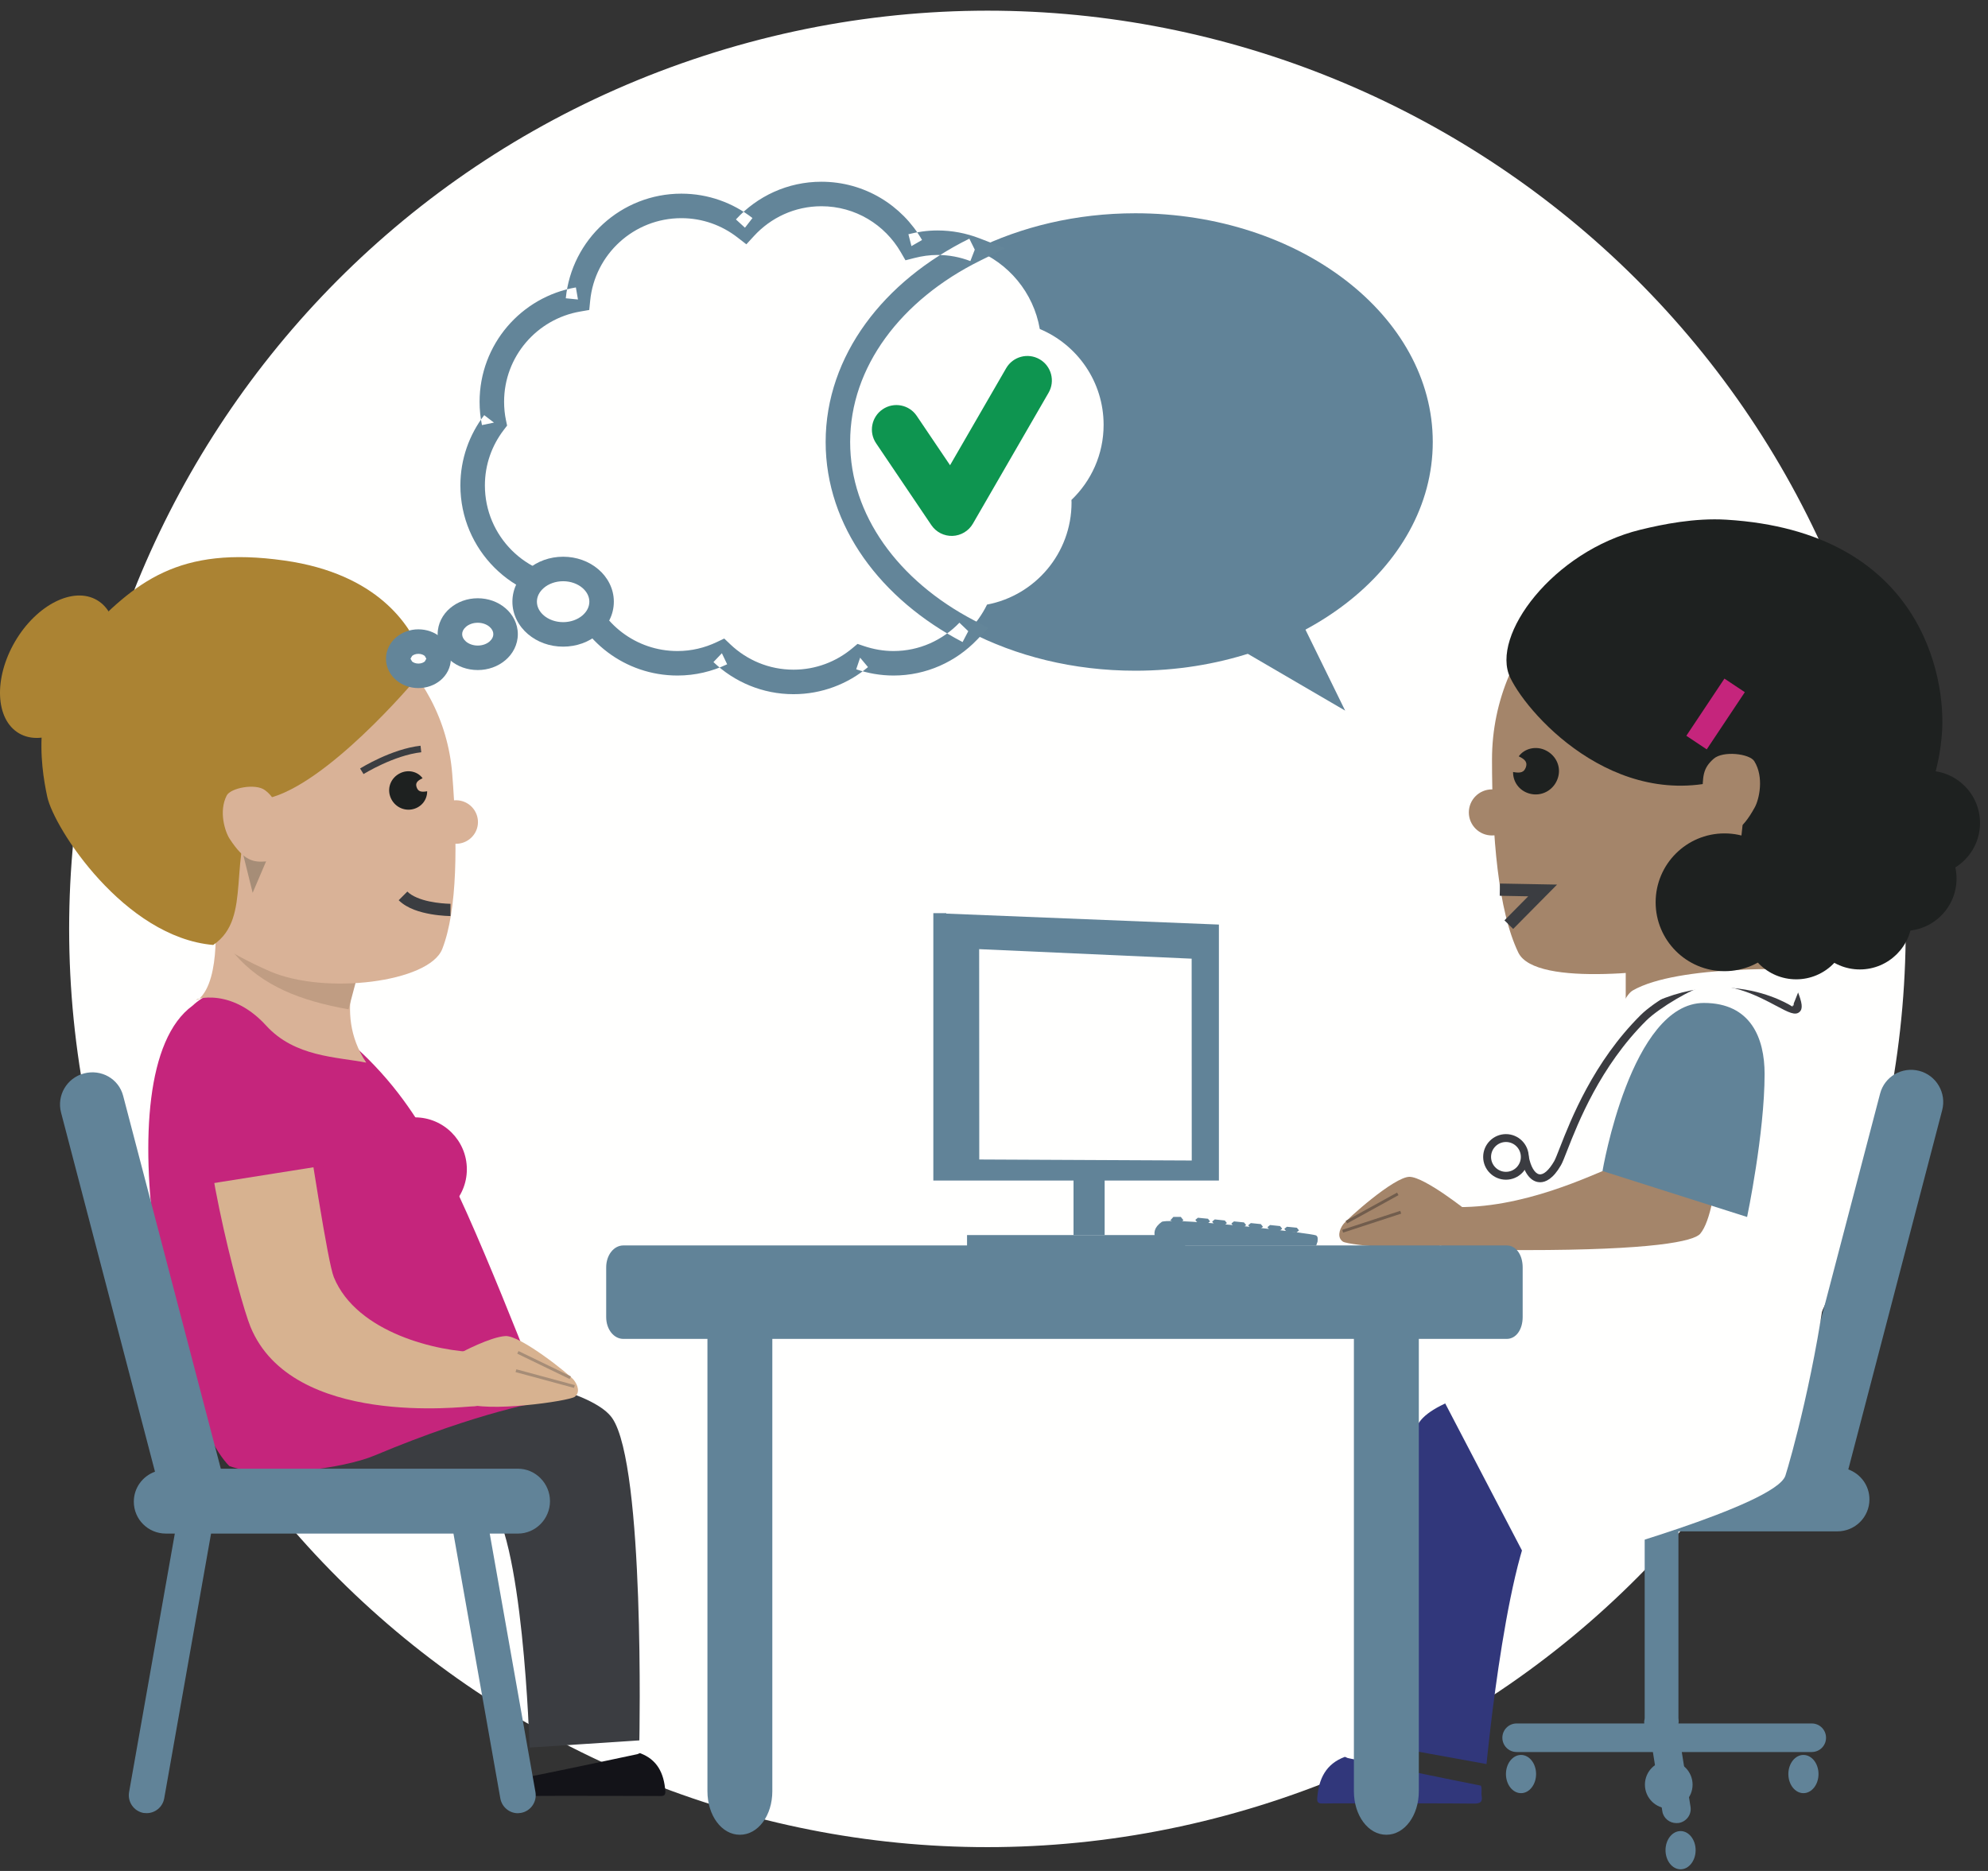 <?xml version="1.0" encoding="UTF-8"?>
<svg width="170px" height="160px" viewBox="0 0 170 160" version="1.1" xmlns="http://www.w3.org/2000/svg" xmlns:xlink="http://www.w3.org/1999/xlink">
    <rect x="0" y="0" width="170" height="160" fill="#333333" stroke="none"/>
    <title>Begrijpelijke digitale zorg</title>
    <g id="Page-1" stroke="none" stroke-width="1" fill="none" fill-rule="evenodd">
        <g id="Begrijpelijke-digitale-zorg" transform="translate(0, 0.913)">
            <path d="M60.18,3.863 C101.416,-9.534 145.703,13.03 159.101,54.267 C172.498,95.502 149.933,139.789 108.698,153.188 C67.464,166.585 23.175,144.02 9.776,102.785 C-3.622,61.551 18.949,17.262 60.18,3.863 Z" id="Fill-1" fill="#FFFFFE"></path>
            <g id="Group" transform="translate(0, 14.629)">
                <path d="M20.941,104.733 C20.724,108.25 20.338,108.552 21.633,110.231 C24.354,113.757 38.501,110.018 41.619,112.599 C44.732,115.176 45.286,133.908 45.286,133.908 L54.673,133.292 C54.673,133.292 55.157,109.858 52.363,105.749 C49.569,101.638 28.382,100.136 28.382,100.136 C28.382,100.136 21.155,101.214 20.941,104.733 Z" id="Fill-2" fill="#3B3D41"></path>
                <path d="M44.034,136.643 C45.52,136.347 47.011,136.047 48.496,135.737 C50.496,135.323 52.5,134.893 54.502,134.471 L54.719,134.38 C56.215,134.928 56.772,136.112 56.891,137.594 C56.92,137.937 56.836,138.053 56.466,138.047 C57.265,138.062 56.004,138.039 52.722,138.039 C50.014,138.039 47.31,138.022 44.596,138.053 C44.124,138.053 43.891,137.968 43.978,137.443 C44.024,137.183 43.934,136.905 44.034,136.643 Z" id="Fill-3" fill="#131318"></path>
                <path d="M19.604,109.826 C22.543,110.949 29.312,110.071 32.026,108.932 C41.135,105.106 46.507,104.287 46.507,104.287 C46.507,104.287 39.976,87.253 37.437,83.189 C36.575,81.807 35.088,78.781 31.984,75.538 C27.188,70.523 20.385,66.814 16.469,70.458 C8.519,76.238 14.816,105.038 19.604,109.826 Z" id="Fill-4" fill="#C5257C"></path>
                <path d="M40.355,104.732 C41.647,104.732 42.699,103.724 42.713,102.427 C42.721,101.125 42.132,100.105 40.831,100.093 C37.49,100.055 30.524,98.473 28.551,93.691 C28.023,92.412 26.628,83.078 25.349,75.266 C25.141,73.981 21.083,74.011 19.795,74.225 C18.509,74.435 18.311,75.714 17.847,76.933 C16.502,80.462 20.424,95.512 21.424,97.935 C24.991,106.578 39.713,104.732 40.331,104.732 L40.355,104.732 Z" id="Fill-5" fill="#D7B290"></path>
                <path d="M20.434,69.475 C9.969,71.548 14.824,86.181 14.824,86.181 L32.482,83.38 C32.482,83.38 30.903,67.406 20.434,69.475 Z" id="Fill-6" fill="#C5257C"></path>
                <path d="M39.922,84.453 C39.922,86.907 37.93,88.895 35.481,88.895 C33.027,88.895 31.039,86.907 31.039,84.453 C31.039,82.001 33.027,80.012 35.481,80.012 C37.93,80.012 39.922,82.001 39.922,84.453 Z" id="Fill-7" fill="#C5257C"></path>
                <path d="M7.183,76.255 C8.654,75.87 10.15,76.705 10.532,78.173 L18.882,110.058 L44.287,110.058 C45.802,110.058 47.031,111.32 47.031,112.836 C47.031,114.352 45.802,115.607 44.287,115.607 L41.878,115.607 L45.789,137.719 C45.932,138.549 45.381,139.345 44.55,139.493 L44.284,139.521 C43.557,139.521 42.914,138.988 42.784,138.248 L38.777,115.607 L18.048,115.607 L14.043,138.248 C13.913,138.992 13.269,139.515 12.543,139.515 L12.275,139.498 C11.446,139.35 10.892,138.547 11.038,137.719 L14.949,115.607 L14.187,115.607 C12.67,115.607 11.443,114.395 11.443,112.879 C11.443,111.69 12.201,110.695 13.254,110.314 L5.221,79.601 C4.838,78.135 5.718,76.64 7.183,76.255 Z" id="Fill-8" fill="#618398"></path>
                <path d="M39.471,100.105 C39.471,100.105 41.922,98.791 43.22,98.715 C44.512,98.64 48.716,102.024 49.066,102.469 C49.419,102.917 49.615,103.539 49.155,103.905 C48.695,104.272 41.537,105.302 39.737,104.413 C38.152,103.625 39.329,100.386 39.329,100.386" id="Fill-9" fill="#D7B290"></path>
                <polygon id="Fill-10" fill="#A68D77" points="48.713 102.39 44.231 100.22 44.339 99.997 48.821 102.167"></polygon>
                <polygon id="Fill-11" fill="#A68D77" points="49.088 103.15 44.086 101.797 44.153 101.557 49.153 102.909"></polygon>
                <path d="M31.321,75.332 C28.776,74.833 25.213,74.852 22.764,72.169 C19.39,68.466 15.872,70.228 16.97,69.928 C18.997,68.239 18.349,62.325 18.349,62.325 L31.082,66.142 C31.082,66.142 28.341,70.884 31.321,75.332 Z" id="Fill-12" fill="#D9B297"></path>
                <path d="M29.803,70.772 C25.671,70.041 22.412,68.77 20.011,65.982 C19.217,65.061 19.04,63.892 19.176,64.032 C21.569,66.535 26.765,68.149 30.477,68.239 L29.803,70.772 Z" id="Fill-13" fill="#C09D83"></path>
                <path d="M38.67,50.625 C39.138,56.52 39.123,62.261 37.821,65.608 C36.709,68.47 27.776,69.557 23.093,67.527 C15.541,64.253 9.946,58.644 8.141,53.007 C5.8,45.677 11.286,36.121 20.558,35.381 C29.83,34.646 37.939,41.468 38.67,50.625 Z" id="Fill-14" fill="#D9B297"></path>
                <path d="M37.135,54.529 C37.017,55.556 37.749,56.481 38.775,56.604 C39.803,56.725 40.735,55.997 40.859,54.981 C40.98,53.958 40.248,53.031 39.221,52.907 C38.192,52.781 37.262,53.51 37.135,54.529 Z" id="Fill-15" fill="#D9B297"></path>
                <path d="M31.089,50.656 C31.111,50.639 33.686,49.049 36.024,48.79 L35.961,48.231 C33.499,48.505 30.901,50.109 30.792,50.18 L31.089,50.656 Z" id="Fill-16" fill="#3B3D41"></path>
                <polyline id="Fill-17" fill="#A68D77" points="20.66 56.991 21.606 60.81 22.939 57.685 20.796 56.98"></polyline>
                <path d="M18.233,65.27 C10.637,64.61 4.615,55.28 4.04,52.591 C3.465,49.903 2.51,43.776 7.047,38.989 C11.58,34.2 15.244,31.106 24.331,32.395 C32.341,33.528 35.061,37.99 35.92,40.151 C36.207,40.872 35.913,42.116 35.734,42.33 C34.179,44.201 26.657,52.663 21.998,52.86 C19.309,57.835 21.673,62.938 18.233,65.27 Z" id="Fill-18" fill="#AB8333"></path>
                <path d="M8.293,35.777 C10.324,36.965 10.476,40.478 8.634,43.626 C6.795,46.769 3.658,48.358 1.627,47.17 C-0.402,45.983 -0.553,42.469 1.286,39.32 C3.126,36.179 6.265,34.591 8.293,35.777 Z" id="Fill-19" fill="#AB8333"></path>
                <path d="M23.776,54.917 C23.903,56.502 23.949,58.029 22.802,58.122 C21.659,58.215 20.885,58.106 19.638,56.192 C19.242,55.59 18.686,53.843 19.389,52.483 C19.717,51.847 21.844,51.42 22.66,52.033 C23.571,52.73 23.649,53.331 23.776,54.917 Z" id="Fill-20" fill="#D9B297"></path>
                <path d="M36.528,52.125 C35.984,52.224 35.751,52.132 35.629,51.783 C35.509,51.449 35.654,51.231 36.137,51.013 C35.718,50.426 34.882,50.242 34.205,50.586 C33.468,50.95 33.108,51.764 33.354,52.533 C33.605,53.319 34.374,53.807 35.181,53.682 C35.973,53.557 36.533,52.907 36.528,52.125 Z" id="Fill-21" fill="#1E2120"></path>
                <path d="M152.928,136.171 C152.928,137.073 153.507,137.805 154.218,137.805 C154.929,137.805 155.506,137.073 155.506,136.171 C155.506,135.268 154.929,134.537 154.218,134.537 C153.507,134.537 152.928,135.268 152.928,136.171 Z" id="Fill-22" fill="#618398"></path>
                <path d="M142.424,142.679 C142.424,143.582 142.999,144.317 143.712,144.317 C144.42,144.317 144.998,143.582 144.998,142.679 C144.998,141.783 144.42,141.047 143.712,141.047 C142.999,141.047 142.424,141.783 142.424,142.679 Z" id="Fill-23" fill="#618398"></path>
                <path d="M128.778,136.171 C128.778,137.073 129.357,137.805 130.067,137.805 C130.779,137.805 131.355,137.073 131.355,136.171 C131.355,135.268 130.779,134.537 130.067,134.537 C129.357,134.537 128.778,135.268 128.778,136.171 Z" id="Fill-24" fill="#618398"></path>
                <path d="M127.021,109.864 L152.423,109.864 L160.773,77.981 C161.156,76.513 162.655,75.656 164.122,76.037 C165.59,76.423 166.467,77.932 166.081,79.4 L158.054,110.12 C159.107,110.504 159.862,111.496 159.862,112.682 C159.862,114.199 158.632,115.417 157.117,115.417 L143.529,115.417 L143.529,131.385 C143.529,131.53 143.57,131.621 143.531,131.845 L154.932,131.845 C155.608,131.845 156.15,132.392 156.15,133.067 C156.15,133.74 155.608,134.287 154.932,134.287 L143.815,134.287 L144.562,138.97 C144.668,139.632 144.214,140.25 143.548,140.356 L143.356,140.365 C142.769,140.365 142.247,139.956 142.151,139.356 L141.344,134.287 L129.688,134.287 C129.018,134.287 128.471,133.74 128.471,133.067 C128.471,132.392 129.018,131.845 129.688,131.845 L140.606,131.845 C140.572,131.621 140.642,131.53 140.642,131.385 L140.642,115.417 L127.021,115.417 C125.503,115.417 124.276,114.157 124.276,112.639 C124.276,111.127 125.503,109.864 127.021,109.864 Z" id="Fill-25" fill="#618398"></path>
                <path d="M127.586,49.408 C127.587,55.973 128.109,62.331 129.836,65.919 C131.314,68.983 142.644,67.463 146.231,66.741 C155.149,64.946 161.422,55.905 162.91,49.507 C164.848,41.184 156.478,30.94 146.2,30.94 C135.917,30.94 127.586,39.208 127.586,49.408 Z" id="Fill-26" fill="#A4856A"></path>
                <polygon id="Fill-27" fill="#A4856A" points="139.021 72.844 153.01 71.532 153.01 63.626 139.021 63.626"></polygon>
                <path d="M152.783,105.078 C153.001,108.596 153.387,108.896 152.092,110.577 C149.369,114.103 135.222,110.367 132.104,112.942 C128.991,115.52 127.117,135.317 127.117,135.317 L118.819,133.811 C118.819,133.811 118.568,110.204 121.361,106.092 C124.154,101.984 145.342,100.48 145.342,100.48 C145.342,100.48 152.57,101.559 152.783,105.078 Z" id="Fill-28" fill="#31377B"></path>
                <path d="M152.676,110.649 C151.857,113.196 134.992,117.8 134.992,117.8 L131.355,119.364 L122.613,102.616 L131.355,100.089 C131.355,100.089 134.148,80.794 136.284,75.008 C138.919,67.888 149.501,67.301 152.265,69.837 C161.8,78.589 153.498,108.104 152.676,110.649 Z" id="Fill-29" fill="#FFFFFE"></path>
                <path d="M126.639,137.162 C125.024,136.838 123.399,136.514 121.782,136.179 C119.604,135.725 117.423,135.256 115.245,134.8 L115.009,134.698 C113.378,135.298 112.77,136.584 112.643,138.197 C112.611,138.574 112.705,138.698 113.106,138.689 C114.457,138.665 115.829,138.682 117.176,138.682 C120.131,138.682 123.072,138.665 126.026,138.698 C126.54,138.698 126.799,138.603 126.701,138.033 C126.654,137.753 126.752,137.446 126.639,137.162 Z" id="Fill-30" fill="#31377B"></path>
                <path d="M130.388,91.364 C141.327,91.364 144.835,90.617 145.39,89.967 C147.165,87.863 147.156,78.364 148.003,74.733 C148.299,73.464 147.512,72.195 146.246,71.903 C144.974,71.605 143.709,72.392 143.413,73.66 C142.266,78.555 138.9,82.706 138.059,84.19 C136.247,84.86 130.206,87.921 124.081,87.673 C122.797,87.614 121.973,87.47 121.921,88.773 C121.866,90.075 122.879,91.17 124.178,91.226 C126.533,91.321 128.592,91.364 130.388,91.364 Z" id="Fill-31" fill="#A4856A"></path>
                <path d="M148.785,50.66 C138.807,54.577 130.78,45.817 129.142,42.407 C127.423,38.828 132.817,31.58 140.273,29.759 C142.216,29.286 144.921,28.739 147.628,28.901 C164.295,29.913 166.427,42.373 166.062,47.161 C165.304,57.15 157.531,61.018 152.942,66.485 C151.158,66.526 153.01,62.344 150.441,60.638 C147.199,58.489 150.024,55 148.785,50.66 Z" id="Fill-32" fill="#1E2120"></path>
                <path d="M129.388,50.477 C130.045,50.604 130.329,50.494 130.479,50.078 C130.623,49.675 130.455,49.408 129.871,49.139 C130.385,48.434 131.392,48.219 132.209,48.642 C133.093,49.092 133.522,50.073 133.215,51.001 C132.906,51.949 131.975,52.533 130.999,52.37 C130.045,52.212 129.373,51.424 129.388,50.477 Z" id="Fill-33" fill="#1E2120"></path>
                <path d="M125.605,53.936 C125.605,55.021 126.489,55.905 127.582,55.905 C128.678,55.905 129.568,55.021 129.568,53.936 C129.568,52.846 128.678,51.965 127.582,51.965 C126.489,51.965 125.605,52.846 125.605,53.936 Z" id="Fill-34" fill="#A4856A"></path>
                <path d="M145.592,52.487 C145.592,54.171 145.675,55.781 146.887,55.781 C148.104,55.781 148.907,55.602 150.064,53.485 C150.428,52.814 150.868,50.928 150.015,49.553 C149.615,48.908 147.335,48.636 146.531,49.353 C145.623,50.163 145.592,50.805 145.592,52.487 Z" id="Fill-35" fill="#A4856A"></path>
                <path d="M131.704,85.562 C132.168,85.562 132.81,85.272 133.479,84.109 C133.614,83.878 133.774,83.463 134.019,82.837 C134.931,80.508 136.828,75.656 140.788,71.727 C141.874,70.651 144.796,68.93 145.753,68.803 C148.142,68.488 150.4,69.681 151.891,70.475 C152.936,71.03 153.511,71.336 153.885,70.995 C154.184,70.727 154.128,70.232 153.671,69.109 L153.043,69.364 C153.305,70 153.378,70.308 153.39,70.447 C153.145,70.377 152.635,70.105 152.211,69.88 C150.638,69.047 148.267,67.784 145.663,68.135 C144.48,68.291 141.419,70.154 140.313,71.249 C136.252,75.276 134.321,80.218 133.391,82.593 C133.175,83.145 133.005,83.585 132.897,83.77 C132.45,84.537 131.988,84.947 131.624,84.879 C131.238,84.814 130.883,84.206 130.724,83.334 C130.591,82.623 130.264,82.239 129.813,81.777 L129.333,82.252 C129.732,82.655 129.958,82.917 130.062,83.457 C130.282,84.663 130.81,85.424 131.509,85.544 L131.704,85.562 Z" id="Fill-36" fill="#3B3C41"></path>
                <path d="M127.166,83.396 C127.166,84.285 127.89,85.009 128.778,85.009 C129.67,85.009 130.391,84.285 130.391,83.396 C130.391,82.503 129.67,81.783 128.778,81.783 C127.89,81.783 127.166,82.503 127.166,83.396 Z" id="Fill-37" fill="#FFFFFE"></path>
                <path d="M127.504,83.396 C127.504,84.098 128.078,84.67 128.778,84.67 C129.482,84.67 130.053,84.098 130.053,83.396 C130.053,82.691 129.482,82.119 128.778,82.119 C128.078,82.119 127.504,82.691 127.504,83.396 Z M126.83,83.396 C126.83,82.321 127.707,81.445 128.778,81.445 C129.853,81.445 130.727,82.321 130.727,83.396 C130.727,84.471 129.853,85.344 128.778,85.344 C127.707,85.344 126.83,84.471 126.83,83.396 Z" id="Fill-38" fill="#3B3C41"></path>
                <path d="M153.275,70.541 C153.275,70.541 154.565,67.493 154.335,67.406 C154.141,67.33 143.497,66.916 139.614,69.165 C138.879,69.589 138.194,71.672 137.837,72.368 C146.309,65.859 153.275,70.541 153.275,70.541 Z" id="Fill-39" fill="#FFFFFE"></path>
                <path d="M137.035,84.602 L149.4,88.532 C149.4,88.532 150.896,81.387 150.896,76.299 C150.896,73.263 149.737,70.231 145.706,70.228 C139.457,70.222 137.035,84.602 137.035,84.602 Z" id="Fill-40" fill="#618398"></path>
                <path d="M125.562,88.095 C125.562,88.095 121.838,85.105 120.53,85.098 C119.221,85.093 115.173,88.716 114.842,89.183 C114.512,89.652 114.346,90.289 114.828,90.634 C115.311,90.978 122.57,91.64 124.333,90.645 C125.887,89.773 125.562,88.305 125.562,88.305" id="Fill-41" fill="#A4856A"></path>
                <polygon id="Fill-42" fill="#715D4D" points="115.196 89.084 115.073 88.867 119.47 86.446 119.59 86.666"></polygon>
                <polygon id="Fill-43" fill="#715D4D" points="114.853 89.869 114.779 89.631 119.74 88.005 119.819 88.245"></polygon>
                <polygon id="Fill-44" fill="#618398" points="91.8 90.078 94.462 90.078 94.462 84.305 91.8 84.305"></polygon>
                <polygon id="Fill-45" fill="#618398" points="82.695 91.411 101.348 91.411 101.348 90.078 82.695 90.078"></polygon>
                <polygon id="Fill-46" fill="#618398" points="80.92 62.548 80.92 62.588 104.232 63.525 104.232 85.415 79.812 85.415 79.812 62.548"></polygon>
                <polygon id="Fill-47" fill="#FFFFFE" points="101.91 83.702 83.74 83.616 83.731 65.627 101.902 66.442"></polygon>
                <polygon id="Fill-48" fill="#618398" points="101.196 88.824 100.975 88.966 100.34 88.966 100.086 88.824 100.086 88.809 100.34 88.524 100.975 88.524 101.196 88.809"></polygon>
                <polygon id="Fill-49" fill="#618398" points="103.459 88.926 103.255 89.096 102.398 89.009 102.227 88.801 102.229 88.767 102.437 88.597 103.296 88.682 103.465 88.891"></polygon>
                <polygon id="Fill-50" fill="#618398" points="104.899 89.071 104.692 89.243 103.834 89.152 103.667 88.947 103.67 88.911 103.879 88.74 104.734 88.83 104.904 89.036"></polygon>
                <polygon id="Fill-51" fill="#618398" points="106.544 89.237 106.337 89.407 105.48 89.318 105.311 89.114 105.312 89.077 105.522 88.909 106.377 88.996 106.547 89.203"></polygon>
                <polygon id="Fill-52" fill="#618398" points="107.982 89.383 107.775 89.55 106.919 89.466 106.748 89.259 106.754 89.223 106.962 89.053 107.818 89.141 107.987 89.349"></polygon>
                <polygon id="Fill-53" fill="#618398" points="109.626 89.55 109.419 89.719 108.56 89.631 108.395 89.426 108.396 89.389 108.605 89.22 109.46 89.309 109.631 89.513"></polygon>
                <polygon id="Fill-54" fill="#618398" points="111.067 89.693 110.859 89.863 110.002 89.776 109.835 89.568 109.839 89.537 110.045 89.367 110.899 89.453 111.07 89.661"></polygon>
                <path d="M112.537,90.965 L99.312,90.965 C99.312,90.965 97.945,89.924 99.367,88.934 C100.771,88.574 112.206,89.926 112.537,90.106 C112.867,90.288 112.537,90.965 112.537,90.965 Z" id="Fill-55" fill="#618398"></path>
                <path d="M98.925,90.524 C99.097,90.742 99.312,90.965 99.312,90.965 L112.537,90.965 C112.537,90.965 112.639,90.742 112.668,90.524 L98.925,90.524 Z" id="Fill-56" fill="#618398"></path>
                <path d="M128.843,90.965 L53.306,90.965 C52.494,90.965 51.837,91.782 51.837,92.844 L51.837,97.089 C51.837,98.148 52.494,98.958 53.306,98.958 L60.495,98.958 L60.495,137.639 C60.495,139.697 61.699,141.363 63.269,141.363 C64.844,141.363 66.044,139.697 66.044,137.639 L66.044,98.958 L115.776,98.958 L115.776,137.639 C115.776,139.697 116.982,141.363 118.552,141.363 C120.122,141.363 121.328,139.697 121.328,137.639 L121.328,98.958 L128.843,98.958 C129.652,98.958 130.208,98.148 130.208,97.089 L130.208,92.844 C130.208,91.782 129.652,90.965 128.843,90.965 Z" id="Fill-57" fill="#618398"></path>
                <polygon id="Fill-58" fill="#618398" points="106.6 40.311 115.028 45.229 111.14 37.297"></polygon>
                <path d="M34.093,61.444 C34.848,62.182 35.942,62.473 36.853,62.637 C37.765,62.795 38.502,62.795 38.522,62.795 L38.522,61.747 L38.411,61.745 C38.149,61.738 37.454,61.701 36.721,61.546 C35.985,61.395 35.224,61.102 34.833,60.702 L34.093,61.444 Z" id="Fill-59" fill="#3B3D41"></path>
                <polygon id="Fill-60" fill="#3B3D41" points="128.246 61.063 130.684 61.108 128.651 63.163 129.396 63.899 133.15 60.106 128.265 60.016"></polygon>
                <path d="M144.738,137.078 C144.738,138.203 143.824,139.116 142.699,139.116 C141.574,139.116 140.662,138.203 140.662,137.078 C140.662,135.95 141.574,135.039 142.699,135.039 C143.824,135.039 144.738,135.95 144.738,137.078 Z" id="Fill-61" fill="#618398"></path>
                <path d="M153.362,61.62 C153.362,64.873 150.725,67.511 147.468,67.511 C144.216,67.511 141.579,64.873 141.579,61.62 C141.579,58.366 144.216,55.729 147.468,55.729 C150.725,55.729 153.362,58.366 153.362,61.62 Z" id="Fill-62" fill="#1E2120"></path>
                <path d="M158.072,63.732 C158.072,66.205 156.069,68.208 153.597,68.208 C151.126,68.208 149.123,66.205 149.123,63.732 C149.123,61.262 151.126,59.259 153.597,59.259 C156.069,59.259 158.072,61.262 158.072,63.732 Z" id="Fill-63" fill="#1E2120"></path>
                <path d="M163.516,62.887 C163.516,65.358 161.512,67.363 159.04,67.363 C156.57,67.363 154.565,65.358 154.565,62.887 C154.565,60.417 156.57,58.413 159.04,58.413 C161.512,58.413 163.516,60.417 163.516,62.887 Z" id="Fill-64" fill="#1E2120"></path>
                <path d="M167.31,59.593 C167.31,62.066 165.305,64.068 162.832,64.068 C160.363,64.068 158.36,62.066 158.36,59.593 C158.36,57.123 160.363,55.118 162.832,55.118 C165.305,55.118 167.31,57.123 167.31,59.593 Z" id="Fill-65" fill="#1E2120"></path>
                <path d="M169.317,54.838 C169.317,57.311 167.313,59.314 164.841,59.314 C162.369,59.314 160.368,57.311 160.368,54.838 C160.368,52.367 162.369,50.366 164.841,50.366 C167.313,50.366 169.317,52.367 169.317,54.838 Z" id="Fill-66" fill="#1E2120"></path>
                <polyline id="Fill-67" fill="#C5257C" points="147.461 42.491 144.204 47.38 145.949 48.542 149.205 43.653"></polyline>
                <path d="M97.086,2.696 C92.023,2.696 87.318,3.848 83.356,5.808 C86.23,6.918 88.382,9.479 88.916,12.593 C92.121,13.936 94.373,17.101 94.373,20.79 C94.373,23.323 93.313,25.593 91.621,27.213 L91.631,27.431 C91.631,31.774 88.52,35.381 84.405,36.161 C83.994,37.007 83.443,37.765 82.8,38.436 C86.871,40.568 91.79,41.816 97.086,41.816 C111.133,41.816 122.52,33.057 122.52,22.255 C122.52,11.454 111.133,2.696 97.086,2.696 Z" id="Fill-68" fill="#618398"></path>
                <path d="M70.604,22.255 L72.699,22.255 C72.701,19.04 73.78,16.021 75.712,13.362 C77.644,10.706 80.436,8.42 83.82,6.747 L85.962,5.688 L83.733,4.829 C82.626,4.404 81.422,4.166 80.166,4.166 C79.294,4.166 78.464,4.29 77.681,4.489 L77.94,5.505 L78.847,4.982 C77.134,2.01 73.923,0 70.241,0 C67.345,-0.001 64.74,1.249 62.931,3.224 L63.704,3.932 L64.346,3.104 C62.669,1.802 60.557,1.019 58.267,1.019 C53.114,1.02 48.877,4.939 48.382,9.966 L49.424,10.07 L49.245,9.038 C44.569,9.847 41.014,13.912 41.011,18.82 C41.011,19.495 41.078,20.163 41.214,20.812 L42.24,20.598 L41.407,19.961 C40.134,21.625 39.369,23.711 39.369,25.972 C39.37,31.46 43.818,35.907 49.304,35.908 L49.328,35.908 L49.467,35.901 L49.421,34.854 L48.417,35.156 C49.646,39.252 53.44,42.227 57.931,42.228 C59.455,42.229 60.898,41.876 62.181,41.266 L61.73,40.32 L61.009,41.078 C62.786,42.772 65.201,43.823 67.855,43.823 C70.276,43.823 72.505,42.948 74.225,41.507 L73.552,40.702 L73.216,41.696 C74.214,42.033 75.289,42.228 76.41,42.228 C79.224,42.229 81.758,41.037 83.556,39.161 L84.522,38.154 L83.285,37.508 C80.051,35.817 77.396,33.555 75.56,30.947 C73.722,28.335 72.701,25.388 72.699,22.255 L70.604,22.255 C70.603,25.852 71.79,29.236 73.846,32.154 C75.903,35.073 78.821,37.537 82.314,39.365 L82.8,38.436 L82.043,37.71 C80.609,39.202 78.627,40.132 76.41,40.133 C75.531,40.133 74.689,39.981 73.888,39.711 L73.33,39.523 L72.879,39.9 C71.518,41.039 69.768,41.727 67.855,41.727 C65.759,41.727 63.864,40.902 62.453,39.561 L61.932,39.065 L61.281,39.373 C60.262,39.857 59.133,40.133 57.931,40.133 C54.387,40.135 51.394,37.783 50.425,34.554 L50.191,33.772 L49.258,33.814 L49.304,34.86 L49.304,33.812 C47.137,33.812 45.183,32.937 43.761,31.517 C42.34,30.094 41.465,28.14 41.465,25.972 C41.465,24.184 42.064,22.555 43.072,21.234 L43.363,20.852 L43.265,20.384 C43.16,19.881 43.107,19.356 43.107,18.82 C43.104,14.95 45.916,11.742 49.603,11.102 L50.389,10.966 L50.468,10.172 C50.856,6.212 54.202,3.112 58.267,3.115 C60.076,3.115 61.73,3.728 63.061,4.76 L63.824,5.351 L64.476,4.64 C65.914,3.075 67.954,2.096 70.241,2.095 C73.146,2.095 75.672,3.678 77.032,6.03 L77.43,6.717 L78.198,6.521 C78.841,6.357 79.493,6.262 80.166,6.262 C81.159,6.262 82.102,6.448 82.979,6.785 L83.356,5.808 L82.892,4.868 C79.24,6.674 76.179,9.159 74.018,12.129 C71.858,15.097 70.603,18.563 70.604,22.255 Z" id="Fill-69" fill="#638599"></path>
                <path d="M38.471,38.691 C38.471,39.807 39.539,40.713 40.853,40.713 C42.169,40.713 43.233,39.807 43.233,38.691 C43.233,37.574 42.169,36.667 40.853,36.667 C39.539,36.667 38.471,37.574 38.471,38.691 Z" id="Fill-70" fill="#FFFFFE"></path>
                <path d="M39.52,38.691 L37.425,38.691 C37.424,39.591 37.862,40.389 38.492,40.918 C39.123,41.453 39.954,41.759 40.853,41.759 C41.752,41.759 42.584,41.453 43.215,40.918 C43.845,40.389 44.282,39.591 44.281,38.691 C44.282,37.792 43.845,36.993 43.215,36.463 C42.584,35.926 41.752,35.62 40.853,35.62 C39.954,35.62 39.123,35.928 38.492,36.463 C37.862,36.992 37.424,37.79 37.425,38.691 L39.52,38.691 C39.521,38.475 39.616,38.262 39.849,38.059 C40.08,37.861 40.438,37.713 40.853,37.715 C41.27,37.713 41.628,37.861 41.858,38.058 C42.09,38.26 42.185,38.473 42.186,38.691 C42.185,38.906 42.09,39.119 41.858,39.322 C41.629,39.518 41.27,39.666 40.853,39.665 C40.438,39.666 40.078,39.518 39.848,39.322 C39.616,39.119 39.521,38.906 39.52,38.691 Z" id="Fill-71" fill="#638599"></path>
                <path d="M44.865,35.913 C44.865,37.458 46.337,38.71 48.156,38.71 C49.971,38.71 51.443,37.458 51.443,35.913 C51.443,34.368 49.971,33.115 48.156,33.115 C46.337,33.115 44.865,34.368 44.865,35.913 Z" id="Fill-72" fill="#FFFFFE"></path>
                <path d="M45.913,35.913 L43.817,35.913 C43.816,37.027 44.357,38.019 45.15,38.689 C45.946,39.365 47.005,39.758 48.156,39.758 C49.304,39.758 50.364,39.365 51.159,38.689 C51.953,38.019 52.493,37.027 52.491,35.913 C52.493,34.8 51.953,33.808 51.159,33.137 C50.364,32.461 49.304,32.068 48.156,32.068 C47.005,32.068 45.946,32.461 45.15,33.137 C44.357,33.806 43.816,34.8 43.817,35.913 L45.913,35.913 C45.914,35.481 46.111,35.075 46.507,34.733 C46.902,34.396 47.487,34.163 48.156,34.163 C48.822,34.163 49.408,34.396 49.802,34.733 C50.198,35.075 50.395,35.481 50.397,35.913 C50.395,36.345 50.198,36.751 49.802,37.093 C49.408,37.43 48.822,37.663 48.156,37.663 C47.487,37.663 46.902,37.43 46.507,37.093 C46.111,36.751 45.914,36.345 45.913,35.913 Z" id="Fill-73" fill="#638599"></path>
                <path d="M34.055,40.79 C34.055,41.6 34.828,42.253 35.778,42.253 C36.733,42.253 37.506,41.6 37.506,40.79 C37.506,39.981 36.733,39.325 35.778,39.325 C34.828,39.325 34.055,39.981 34.055,40.79 Z" id="Fill-74" fill="#FFFFFE"></path>
                <path d="M35.102,40.79 L33.006,40.79 C33.005,41.536 33.372,42.197 33.883,42.624 C34.396,43.059 35.063,43.3 35.778,43.301 C36.495,43.3 37.163,43.059 37.678,42.626 C38.189,42.197 38.556,41.536 38.554,40.79 C38.554,40.043 38.189,39.384 37.678,38.955 C37.165,38.521 36.496,38.278 35.778,38.277 C35.061,38.278 34.394,38.522 33.882,38.955 C33.372,39.384 33.006,40.043 33.006,40.79 L35.102,40.79 L35.239,40.552 C35.349,40.456 35.545,40.371 35.778,40.373 C36.016,40.371 36.211,40.457 36.322,40.553 L36.458,40.79 L36.324,41.026 C36.213,41.121 36.016,41.207 35.778,41.205 C35.543,41.207 35.348,41.122 35.237,41.026 L35.102,40.79 Z" id="Fill-75" fill="#638599"></path>
                <path d="M74.918,22.366 L79.644,29.366 C80.048,29.963 80.732,30.312 81.454,30.287 C82.175,30.261 82.834,29.865 83.195,29.241 L89.667,18.044 C90.246,17.043 89.903,15.76 88.902,15.182 C87.9,14.602 86.618,14.945 86.039,15.947 L81.242,24.243 L78.392,20.022 C77.745,19.062 76.441,18.809 75.483,19.457 C74.523,20.104 74.27,21.407 74.918,22.366 Z" id="Fill-76" fill="#0E9550"></path>
            </g>
        </g>
    </g>
</svg>
